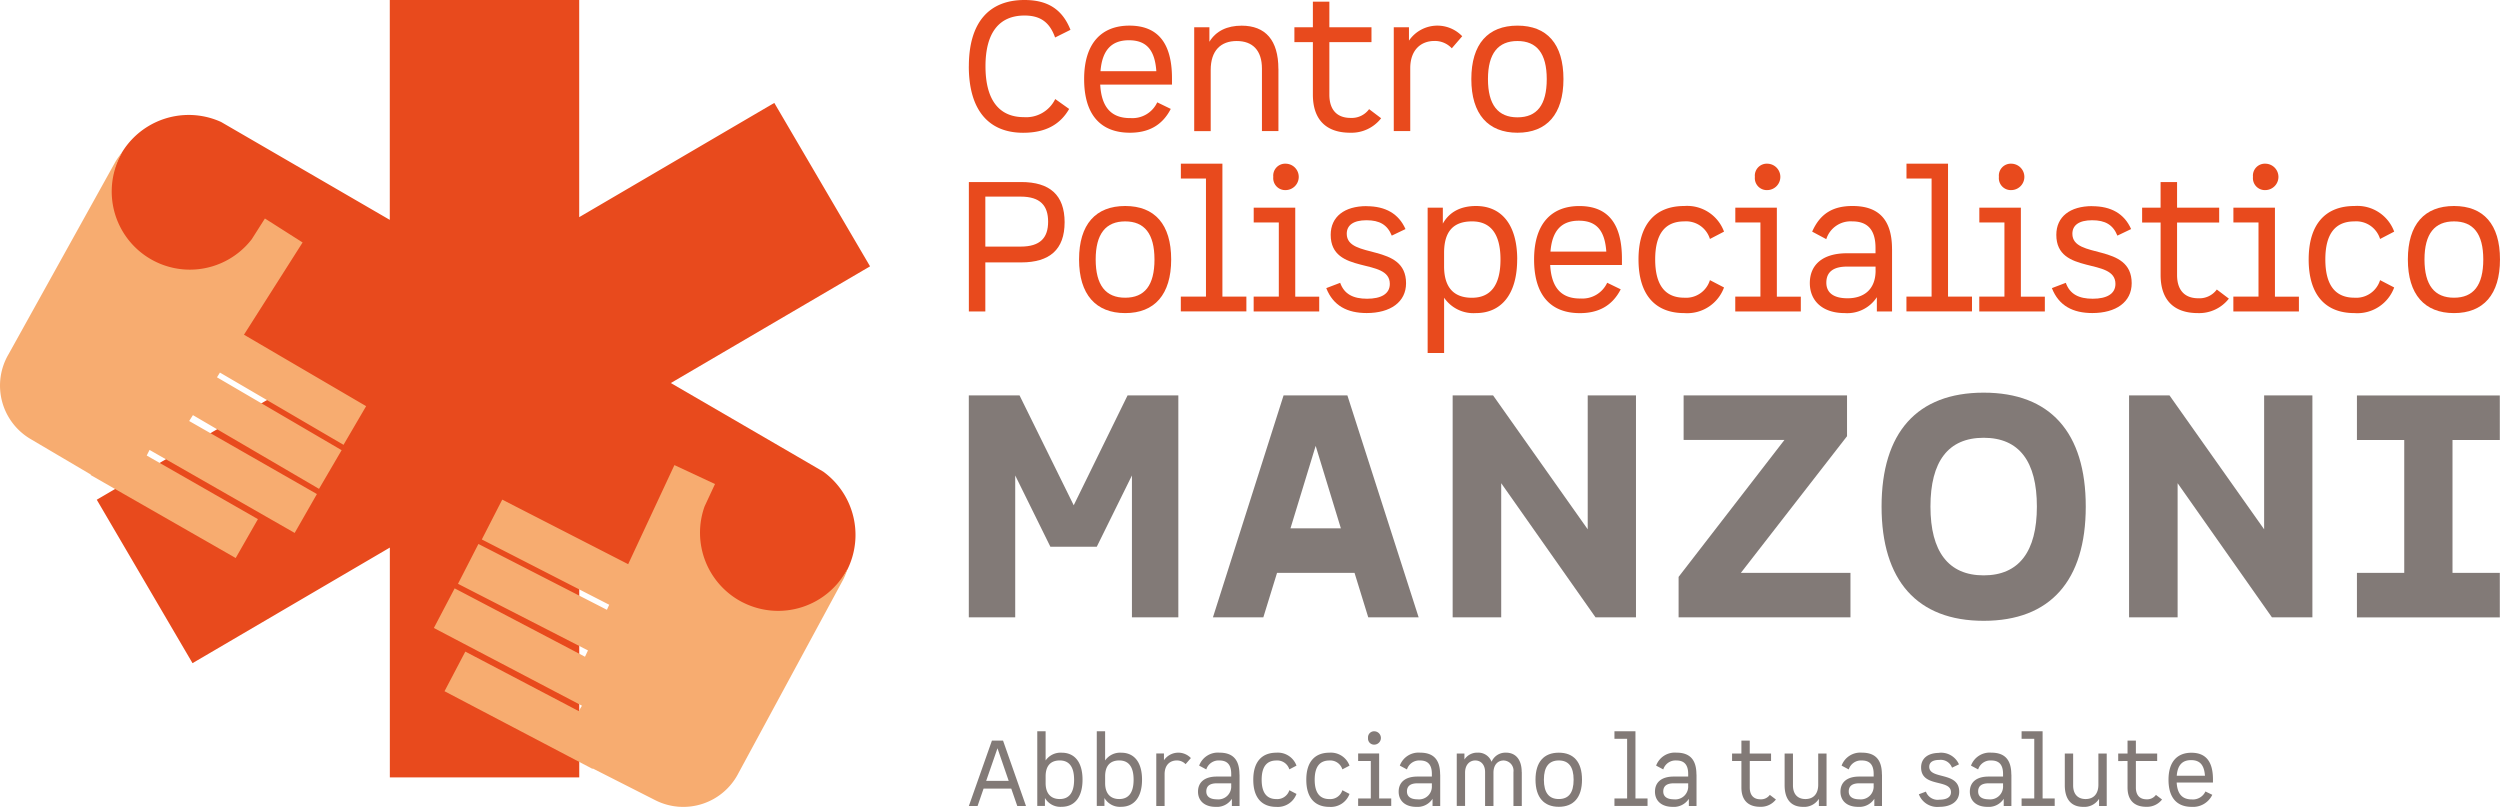 <svg xmlns="http://www.w3.org/2000/svg" width="471.306" height="152.119" viewBox="0 0 471.306 152.119"><g id="Raggruppa_3" data-name="Raggruppa 3" transform="translate(-66 -680)"><g id="Raggruppa_2" data-name="Raggruppa 2" transform="translate(0 17)"><path id="Tracciato_31" data-name="Tracciato 31" d="M155.22,88.93c-.11-.08-12.35-7.19-28.76-16.72l37.56-22L145.97,19.4,109.19,40.94V0H73.48V41.45C55.53,31.03,41.74,23.03,41.74,23.03l-.03-.02h0A14.737,14.737,0,0,0,26.72,48.19l-3.27,5.5,9.64,5.74,22.4,12.96L18.24,94.21l18.05,30.81,37.2-21.79v43.33H109.2V103.47l28.17,16.3,3.17-5.47a14.737,14.737,0,0,0,14.68-25.37Z" transform="translate(66.003 663)" fill="#e84a1d"></path><path id="Tracciato_32" data-name="Tracciato 32" d="M57.06,45.72l-7.12-4.53-2.49,3.92A14.733,14.733,0,0,1,23.03,28.74a11.624,11.624,0,0,0-1.26,1.73L1.62,66.76a11.682,11.682,0,0,0,4.13,16l11.38,6.71-.05.08L44.43,105.2l4.19-7.33L27.66,85.88c.16-.33.34-.68.53-1.06l27.36,15.65,4.19-7.33L35.66,79.37l.71-1.11,23.77,13.9,4.26-7.29L40.9,71.13l.56-.89,23.3,13.62,4.26-7.29L45.99,63.1,57.05,45.7Z" transform="translate(66.003 663)" fill="#f7ac70"></path><path id="Tracciato_33" data-name="Tracciato 33" d="M140.03,113.57a14.734,14.734,0,0,1-7.2-18.11l1.96-4.21-7.65-3.57-8.72,18.68L94.68,94.19l-3.85,7.51,24.02,12.31-.44.95L90.19,102.55l-3.85,7.51,24.5,12.56-.56,1.19L85.71,110.92l-3.92,7.47,27.92,14.65c-.22.36-.42.7-.61,1.02L87.72,122.84l-3.92,7.47,27.9,14.64.04-.08,11.78,5.98a11.681,11.681,0,0,0,15.71-5.13l19.75-36.5a11.562,11.562,0,0,0,.78-1.99,14.725,14.725,0,0,1-19.74,6.33Z" transform="translate(66.003 663)" fill="#f7ac70"></path></g><g id="Raggruppa_1" data-name="Raggruppa 1" transform="translate(0 0.24)"><path id="Tracciato_1" data-name="Tracciato 1" d="M182.649,29.253c0-8.218,3.763-12.493,10.49-12.493,4.419,0,7.149,1.8,8.667,5.622l-2.9,1.446c-1.033-2.9-2.793-4.14-5.766-4.14-4.733,0-7.356,3.179-7.356,9.565s2.587,9.592,7.248,9.592a6.086,6.086,0,0,0,5.9-3.413l2.623,1.868c-1.689,2.937-4.455,4.491-8.667,4.491-6.521,0-10.248-4.284-10.248-12.529Z" transform="translate(66.003 663)" fill="#e84a1d"></path><path id="Tracciato_2" data-name="Tracciato 2" d="M215.553,39.564a5.145,5.145,0,0,0,5.074-2.964l2.551,1.239c-1.626,3.179-4.284,4.491-7.7,4.491-5.389,0-8.631-3.242-8.631-10.113s3.386-10.077,8.523-10.077,8.038,3,8.038,9.942v1.177H209.877c.242,4.383,2.173,6.314,5.658,6.314Zm-5.622-8.838h10.526c-.278-4.042-1.9-5.829-5.173-5.829S210.245,26.765,209.931,30.726Z" transform="translate(63.537 662.452)" fill="#e84a1d"></path><path id="Tracciato_3" data-name="Tracciato 3" d="M245.829,30.278V42.017h-3.108V30.251c0-3.449-1.76-5.209-4.76-5.209s-4.9,1.8-4.9,5.452V42.026H229.95V22.455h2.865v2.73c1.239-2.039,3.35-3.036,6.071-3.036,4.491,0,6.934,2.73,6.934,8.146Z" transform="translate(61.184 662.451)" fill="#e84a1d"></path><path id="Tracciato_4" data-name="Tracciato 4" d="M267.335,39.088a7.091,7.091,0,0,1-5.829,2.73c-4.76,0-7.041-2.694-7.041-7.176V24.735H250.98V21.942h3.485V17.11h3.108v4.832h7.94v2.793h-7.94v9.907c0,2.793,1.383,4.383,4.006,4.383a4.047,4.047,0,0,0,3.485-1.653l2.281,1.724Z" transform="translate(59.042 662.964)" fill="#e84a1d"></path><path id="Tracciato_5" data-name="Tracciato 5" d="M284.746,24.134l-1.967,2.281a4.342,4.342,0,0,0-3.278-1.383c-2.488,0-4.554,1.626-4.554,5.146V42.016H271.84V22.445h2.865v2.524a6.482,6.482,0,0,1,10.041-.826Z" transform="translate(56.917 662.452)" fill="#e84a1d"></path><path id="Tracciato_6" data-name="Tracciato 6" d="M288.12,32.217c0-6.628,3.143-10.077,8.7-10.077s8.667,3.449,8.667,10.077-3.144,10.113-8.667,10.113S288.12,38.845,288.12,32.217Zm14.218,0c0-4.868-1.9-7.176-5.524-7.176s-5.56,2.317-5.56,7.176,1.9,7.212,5.56,7.212S302.338,37.121,302.338,32.217Z" transform="translate(55.259 662.452)" fill="#e84a1d"></path><path id="Tracciato_7" data-name="Tracciato 7" d="M200.7,62.559c0,5.146-2.829,7.562-8.182,7.562h-6.763v9.251H182.65V54.97h9.871c5.353,0,8.182,2.416,8.182,7.6Zm-3.108-.108c0-3.036-1.482-4.733-5.173-4.733h-6.664V67.14h6.664c3.691,0,5.173-1.653,5.173-4.7Z" transform="translate(66.002 659.108)" fill="#e84a1d"></path><path id="Tracciato_8" data-name="Tracciato 8" d="M205.78,70.077c0-6.628,3.143-10.077,8.7-10.077s8.667,3.449,8.667,10.077-3.144,10.113-8.667,10.113S205.78,76.705,205.78,70.077Zm14.218,0c0-4.868-1.9-7.176-5.524-7.176s-5.56,2.308-5.56,7.176,1.9,7.212,5.56,7.212S220,74.981,220,70.077Z" transform="translate(63.646 658.596)" fill="#e84a1d"></path><path id="Tracciato_9" data-name="Tracciato 9" d="M227.149,76.178h4.733V53.913h-4.733V51.12h7.832V76.178H239.5v2.793H227.14V76.178Z" transform="translate(61.47 659.5)" fill="#e84a1d"></path><path id="Tracciato_10" data-name="Tracciato 10" d="M242.439,76.178h4.733V62.2h-4.733V59.41h7.832V76.187h4.518V78.98H242.43V76.187Zm3.691-22.57a2.254,2.254,0,0,1,2.38-2.488,2.489,2.489,0,0,1,0,4.976A2.254,2.254,0,0,1,246.13,53.608Z" transform="translate(59.913 659.5)" fill="#e84a1d"></path><path id="Tracciato_11" data-name="Tracciato 11" d="M265.25,60.039c3.593,0,6.071,1.419,7.356,4.311l-2.587,1.239c-.826-2.039-2.281-2.9-4.76-2.9s-3.727.934-3.727,2.551c0,4.868,11.182,1.653,11.182,9.323,0,3.557-2.964,5.622-7.419,5.622-3.628,0-6.314-1.347-7.625-4.7l2.623-1c.763,2.138,2.452,3,5.075,3s4.284-.9,4.284-2.793c0-5.075-11.146-1.59-11.146-9.251,0-3.413,2.587-5.416,6.763-5.416Z" transform="translate(58.36 658.593)" fill="#e84a1d"></path><path id="Tracciato_12" data-name="Tracciato 12" d="M295.826,70.077c0,6.628-3.036,10.113-7.8,10.113a6.706,6.706,0,0,1-5.973-2.9V87.717H278.95v-27.4h2.865v3C283.09,61.033,285.3,60,288.066,60c4.76,0,7.769,3.449,7.769,10.077Zm-3.143,0c0-4.868-1.9-7.176-5.353-7.176s-5.281,1.8-5.281,5.937v2.524c0,4.14,1.967,5.937,5.245,5.937,3.485,0,5.389-2.308,5.389-7.212Z" transform="translate(56.193 658.596)" fill="#e84a1d"></path><path id="Tracciato_13" data-name="Tracciato 13" d="M310,77.434a5.145,5.145,0,0,0,5.074-2.964l2.551,1.239c-1.626,3.179-4.284,4.491-7.7,4.491-5.38,0-8.631-3.242-8.631-10.113s3.386-10.077,8.523-10.077,8.038,3,8.038,9.942v1.177H304.327c.242,4.383,2.174,6.314,5.658,6.314ZM304.381,68.6h10.526c-.278-4.042-1.9-5.829-5.173-5.829S304.695,64.635,304.381,68.6Z" transform="translate(53.916 658.595)" fill="#e84a1d"></path><path id="Tracciato_14" data-name="Tracciato 14" d="M323.21,70.077c0-6.628,3.143-10.077,8.631-10.077a7.4,7.4,0,0,1,7.491,4.832l-2.658,1.383a4.7,4.7,0,0,0-4.832-3.314c-3.593,0-5.488,2.308-5.488,7.176s1.9,7.212,5.488,7.212a4.7,4.7,0,0,0,4.832-3.314l2.658,1.383a7.4,7.4,0,0,1-7.491,4.832c-5.488,0-8.631-3.449-8.631-10.113Z" transform="translate(51.685 658.596)" fill="#e84a1d"></path><path id="Tracciato_15" data-name="Tracciato 15" d="M343.529,76.178h4.733V62.2h-4.733V59.41h7.832V76.187h4.518V78.98H343.52V76.187Zm3.691-22.57a2.254,2.254,0,0,1,2.38-2.488,2.489,2.489,0,0,1,0,4.976A2.254,2.254,0,0,1,347.22,53.608Z" transform="translate(49.616 659.5)" fill="#e84a1d"></path><path id="Tracciato_16" data-name="Tracciato 16" d="M374.672,68.146V79.885h-2.865V77.19a6.66,6.66,0,0,1-6.045,3c-4.212,0-6.592-2.317-6.592-5.658s2.281-5.622,7.005-5.622h5.38V67.9c0-3.557-1.626-5-4.383-5a4.812,4.812,0,0,0-4.9,3.35l-2.659-1.419c1.518-3.449,3.97-4.832,7.6-4.832,4.733,0,7.455,2.344,7.455,8.146Zm-3.108,4.006v-.728h-5.38c-2.524,0-3.9.97-3.9,3.036,0,1.8,1.239,2.937,4.006,2.937,3,0,5.281-1.59,5.281-5.245Z" transform="translate(48.022 658.596)" fill="#e84a1d"></path><path id="Tracciato_17" data-name="Tracciato 17" d="M379.459,76.178h4.733V53.913h-4.733V51.12h7.832V76.178h4.518v2.793H379.45V76.178Z" transform="translate(45.956 659.5)" fill="#e84a1d"></path><path id="Tracciato_18" data-name="Tracciato 18" d="M394.749,76.178h4.733V62.2h-4.733V59.41h7.832V76.187H407.1V78.98H394.74V76.187Zm3.691-22.57a2.254,2.254,0,0,1,2.38-2.488,2.489,2.489,0,0,1,0,4.976A2.254,2.254,0,0,1,398.44,53.608Z" transform="translate(44.399 659.5)" fill="#e84a1d"></path><path id="Tracciato_19" data-name="Tracciato 19" d="M417.56,60.039c3.593,0,6.071,1.419,7.356,4.311l-2.587,1.239c-.826-2.039-2.281-2.9-4.76-2.9s-3.727.934-3.727,2.551c0,4.868,11.182,1.653,11.182,9.323,0,3.557-2.973,5.622-7.419,5.622-3.629,0-6.314-1.347-7.625-4.7l2.623-1c.763,2.138,2.452,3,5.074,3s4.284-.9,4.284-2.793c0-5.075-11.146-1.59-11.146-9.251,0-3.413,2.587-5.416,6.763-5.416Z" transform="translate(42.847 658.593)" fill="#e84a1d"></path><path id="Tracciato_20" data-name="Tracciato 20" d="M445.275,76.948a7.091,7.091,0,0,1-5.829,2.73c-4.76,0-7.041-2.694-7.041-7.176V62.6H428.92V59.8H432.4V54.97h3.108V59.8h7.94V62.6h-7.94V72.5c0,2.793,1.383,4.383,4.006,4.383A4.047,4.047,0,0,0,443,75.232l2.281,1.724Z" transform="translate(40.918 659.108)" fill="#e84a1d"></path><path id="Tracciato_21" data-name="Tracciato 21" d="M448.079,76.178h4.733V62.2h-4.733V59.41h7.832V76.187h4.518V78.98H448.07V76.187Zm3.691-22.57a2.254,2.254,0,0,1,2.38-2.488,2.489,2.489,0,0,1,0,4.976A2.254,2.254,0,0,1,451.77,53.608Z" transform="translate(38.967 659.5)" fill="#e84a1d"></path><path id="Tracciato_22" data-name="Tracciato 22" d="M463.88,70.077c0-6.628,3.143-10.077,8.631-10.077A7.4,7.4,0,0,1,480,64.832l-2.659,1.383a4.7,4.7,0,0,0-4.832-3.314c-3.593,0-5.488,2.308-5.488,7.176s1.9,7.212,5.488,7.212a4.7,4.7,0,0,0,4.832-3.314L480,75.358a7.4,7.4,0,0,1-7.491,4.832c-5.488,0-8.631-3.449-8.631-10.113Z" transform="translate(37.357 658.596)" fill="#e84a1d"></path><path id="Tracciato_23" data-name="Tracciato 23" d="M484.7,70.077c0-6.628,3.143-10.077,8.7-10.077s8.667,3.449,8.667,10.077S498.927,80.19,493.4,80.19,484.7,76.705,484.7,70.077Zm14.218,0c0-4.868-1.9-7.176-5.524-7.176s-5.56,2.308-5.56,7.176,1.9,7.212,5.56,7.212S498.918,74.981,498.918,70.077Z" transform="translate(35.236 658.596)" fill="#e84a1d"></path><path id="Tracciato_24" data-name="Tracciato 24" d="M222.14,99.76V141.6h-8.748V114.849l-6.628,13.436h-8.748l-6.628-13.436V141.6H182.64V99.76h9.565l10.212,20.711L212.566,99.76h9.565Z" transform="translate(66.003 654.546)" fill="#827a77"></path><path id="Tracciato_25" data-name="Tracciato 25" d="M260.582,133.206H245.969l-2.587,8.389h-9.5L247.2,99.75h12.026l13.436,41.845h-9.5l-2.587-8.389ZM258,124.817l-4.751-15.547L248.5,124.817Z" transform="translate(60.784 654.547)" fill="#827a77"></path><path id="Tracciato_26" data-name="Tracciato 26" d="M318.761,99.76V141.6h-7.625l-17.783-25.292V141.6H284.2V99.76h7.625L309.662,125V99.76h9.1Z" transform="translate(55.658 654.546)" fill="#827a77"></path><path id="Tracciato_27" data-name="Tracciato 27" d="M364.026,133.207V141.6h-32.4V133.97l19.957-25.822H332.573V99.76h30.806v7.688l-20.011,25.759h20.657Z" transform="translate(50.827 654.546)" fill="#827a77"></path><path id="Tracciato_28" data-name="Tracciato 28" d="M374.23,120.655c0-13.966,6.691-21.475,19.247-21.475s19.247,7.508,19.247,21.475-6.691,21.537-19.247,21.537S374.23,134.567,374.23,120.655Zm29.28,0c0-8.505-3.341-12.969-10.032-12.969s-10.032,4.464-10.032,12.969,3.4,12.969,10.032,12.969S403.51,129.16,403.51,120.655Z" transform="translate(46.488 654.605)" fill="#827a77"></path><path id="Tracciato_29" data-name="Tracciato 29" d="M460.741,99.76V141.6h-7.625l-17.783-25.292V141.6H426.18V99.76h7.625L451.642,125V99.76h9.1Z" transform="translate(41.197 654.546)" fill="#827a77"></path><path id="Tracciato_30" data-name="Tracciato 30" d="M492.027,108.159v25.058h8.919v8.389H474.01v-8.389h8.919V108.159H474.01V99.77h26.935v8.389h-8.919Z" transform="translate(36.325 654.545)" fill="#827a77"></path><path id="Tracciato_34" data-name="Tracciato 34" d="M190.643,181.263h-5.218l-1.132,3.278H182.65L187,172.21h2.093l4.329,12.332h-1.644Zm-.485-1.464-2.111-6.143-2.129,6.143Z" transform="translate(66.002 647.167)" fill="#827a77"></path><path id="Tracciato_35" data-name="Tracciato 35" d="M205.542,179.385c0,3.35-1.536,5.11-3.943,5.11a3.358,3.358,0,0,1-3.144-1.662v1.5H197.01V170.26h1.572v5.5a3.43,3.43,0,0,1,3.036-1.464c2.407,0,3.925,1.742,3.925,5.092Zm-1.59,0c0-2.461-.961-3.628-2.7-3.628s-2.667,1.033-2.667,3v1.275c0,1.967,1,3,2.65,3C202.992,183.032,203.953,181.864,203.953,179.385Z" transform="translate(64.539 647.365)" fill="#827a77"></path><path id="Tracciato_36" data-name="Tracciato 36" d="M218.032,179.385c0,3.35-1.536,5.11-3.943,5.11a3.359,3.359,0,0,1-3.144-1.662v1.5H209.5V170.26h1.572v5.5a3.43,3.43,0,0,1,3.036-1.464c2.407,0,3.925,1.742,3.925,5.092Zm-1.59,0c0-2.461-.961-3.628-2.7-3.628s-2.667,1.033-2.667,3v1.275c0,1.967,1,3,2.65,3C215.482,183.032,216.443,181.864,216.443,179.385Z" transform="translate(63.267 647.365)" fill="#827a77"></path><path id="Tracciato_37" data-name="Tracciato 37" d="M228.511,175.765l-1,1.15a2.222,2.222,0,0,0-1.653-.7c-1.257,0-2.3.817-2.3,2.6v5.982H221.99V174.9h1.446v1.275a3.274,3.274,0,0,1,5.075-.413Z" transform="translate(61.995 646.908)" fill="#827a77"></path><path id="Tracciato_38" data-name="Tracciato 38" d="M238.582,178.871V184.8h-1.446v-1.356a3.359,3.359,0,0,1-3.054,1.518c-2.129,0-3.332-1.168-3.332-2.865s1.15-2.847,3.539-2.847h2.721v-.5c0-1.8-.817-2.533-2.218-2.533a2.432,2.432,0,0,0-2.479,1.689l-1.347-.719a3.755,3.755,0,0,1,3.835-2.443c2.389,0,3.763,1.186,3.763,4.114Zm-1.572,2.021v-.368h-2.721c-1.275,0-1.976.485-1.976,1.536,0,.907.629,1.482,2.021,1.482a2.422,2.422,0,0,0,2.667-2.65Z" transform="translate(61.102 646.909)" fill="#827a77"></path><path id="Tracciato_39" data-name="Tracciato 39" d="M242.35,179.842c0-3.35,1.59-5.092,4.365-5.092a3.729,3.729,0,0,1,3.781,2.443l-1.347.7a2.382,2.382,0,0,0-2.443-1.671c-1.814,0-2.775,1.168-2.775,3.628s.961,3.646,2.775,3.646a2.382,2.382,0,0,0,2.443-1.671l1.347.7a3.755,3.755,0,0,1-3.781,2.443c-2.775,0-4.365-1.742-4.365-5.11Z" transform="translate(59.921 646.908)" fill="#827a77"></path><path id="Tracciato_40" data-name="Tracciato 40" d="M253.48,179.842c0-3.35,1.59-5.092,4.365-5.092a3.729,3.729,0,0,1,3.781,2.443l-1.347.7a2.382,2.382,0,0,0-2.443-1.671c-1.814,0-2.775,1.168-2.775,3.628s.961,3.646,2.775,3.646a2.382,2.382,0,0,0,2.443-1.671l1.347.7a3.748,3.748,0,0,1-3.781,2.443c-2.775,0-4.365-1.742-4.365-5.11Z" transform="translate(58.787 646.908)" fill="#827a77"></path><path id="Tracciato_41" data-name="Tracciato 41" d="M264.36,182.924h2.389v-7.068H264.36v-1.41h3.961v8.478H270.6v1.41H264.36Zm1.868-11.406a1.141,1.141,0,0,1,1.2-1.257,1.258,1.258,0,0,1,0,2.515A1.141,1.141,0,0,1,266.228,171.517Z" transform="translate(57.679 647.365)" fill="#827a77"></path><path id="Tracciato_42" data-name="Tracciato 42" d="M280.7,178.871V184.8h-1.446v-1.356a3.359,3.359,0,0,1-3.054,1.518c-2.129,0-3.332-1.168-3.332-2.865s1.15-2.847,3.539-2.847h2.721v-.5c0-1.8-.817-2.533-2.218-2.533a2.432,2.432,0,0,0-2.479,1.689l-1.347-.719a3.755,3.755,0,0,1,3.835-2.443c2.389,0,3.763,1.186,3.763,4.114Zm-1.572,2.021v-.368h-2.721c-1.275,0-1.976.485-1.976,1.536,0,.907.629,1.482,2.021,1.482a2.422,2.422,0,0,0,2.668-2.65Z" transform="translate(56.812 646.909)" fill="#827a77"></path><path id="Tracciato_43" data-name="Tracciato 43" d="M297.32,178.412V184.8h-1.572v-6.4a1.924,1.924,0,0,0-1.868-2.182c-1.033,0-1.9.781-1.9,2.3v6.278H290.4v-6.4c0-1.41-.817-2.182-1.85-2.182s-1.922.781-1.922,2.3v6.278H285.06v-9.889h1.446v1.132a2.861,2.861,0,0,1,2.5-1.293,2.658,2.658,0,0,1,2.614,1.724,2.839,2.839,0,0,1,2.721-1.724c1.778,0,2.964,1.257,2.964,3.664Z" transform="translate(55.571 646.91)" fill="#827a77"></path><path id="Tracciato_44" data-name="Tracciato 44" d="M301.59,179.842c0-3.35,1.59-5.092,4.392-5.092s4.374,1.742,4.374,5.092-1.59,5.11-4.374,5.11S301.59,183.193,301.59,179.842Zm7.185,0c0-2.461-.961-3.628-2.793-3.628s-2.811,1.168-2.811,3.628.961,3.646,2.811,3.646S308.775,182.321,308.775,179.842Z" transform="translate(53.887 646.908)" fill="#827a77"></path><path id="Tracciato_45" data-name="Tracciato 45" d="M318.16,182.924h2.389V171.67H318.16v-1.41h3.961v12.664H324.4v1.41H318.16Z" transform="translate(52.199 647.365)" fill="#827a77"></path><path id="Tracciato_46" data-name="Tracciato 46" d="M334.5,178.871V184.8h-1.446v-1.356A3.359,3.359,0,0,1,330,184.961c-2.129,0-3.332-1.168-3.332-2.865s1.15-2.847,3.539-2.847h2.721v-.5c0-1.8-.817-2.533-2.218-2.533a2.432,2.432,0,0,0-2.479,1.689l-1.347-.719a3.755,3.755,0,0,1,3.835-2.443c2.389,0,3.763,1.186,3.763,4.114Zm-1.572,2.021v-.368h-2.721c-1.275,0-1.976.485-1.976,1.536,0,.907.629,1.482,2.021,1.482a2.422,2.422,0,0,0,2.668-2.65Z" transform="translate(51.332 646.909)" fill="#827a77"></path><path id="Tracciato_47" data-name="Tracciato 47" d="M351.113,183.32a3.589,3.589,0,0,1-2.946,1.374c-2.407,0-3.557-1.365-3.557-3.629v-5h-1.76v-1.41h1.76V172.21h1.572v2.443H350.2v1.41h-4.015v5c0,1.41.7,2.218,2.021,2.218a2.036,2.036,0,0,0,1.76-.835l1.15.871Z" transform="translate(49.684 647.167)" fill="#827a77"></path><path id="Tracciato_48" data-name="Tracciato 48" d="M361.784,174.93v9.889h-1.446v-1.356a3.27,3.27,0,0,1-3,1.518c-2.2,0-3.458-1.374-3.458-4.087V174.93h1.572v6c0,1.689.907,2.578,2.353,2.578s2.407-.907,2.407-2.7V174.93Z" transform="translate(48.561 646.89)" fill="#827a77"></path><path id="Tracciato_49" data-name="Tracciato 49" d="M373.432,178.871V184.8h-1.446v-1.356a3.359,3.359,0,0,1-3.054,1.518c-2.129,0-3.332-1.168-3.332-2.865s1.15-2.847,3.539-2.847h2.721v-.5c0-1.8-.817-2.533-2.218-2.533a2.432,2.432,0,0,0-2.479,1.689l-1.347-.719a3.755,3.755,0,0,1,3.835-2.443c2.389,0,3.763,1.186,3.763,4.114Zm-1.572,2.021v-.368h-2.721c-1.275,0-1.976.485-1.976,1.536,0,.907.629,1.482,2.021,1.482a2.422,2.422,0,0,0,2.667-2.65Z" transform="translate(47.367 646.909)" fill="#827a77"></path><path id="Tracciato_50" data-name="Tracciato 50" d="M385.9,174.77a3.685,3.685,0,0,1,3.718,2.182l-1.311.629a2.253,2.253,0,0,0-2.407-1.464c-1.257,0-1.886.467-1.886,1.293,0,2.461,5.649.835,5.649,4.706,0,1.8-1.5,2.847-3.754,2.847a3.712,3.712,0,0,1-3.853-2.371l1.329-.5a2.36,2.36,0,0,0,2.56,1.518c1.32,0,2.165-.449,2.165-1.41,0-2.56-5.631-.8-5.631-4.67,0-1.724,1.311-2.739,3.422-2.739Z" transform="translate(45.691 646.906)" fill="#827a77"></path><path id="Tracciato_51" data-name="Tracciato 51" d="M400.592,178.871V184.8h-1.446v-1.356a3.359,3.359,0,0,1-3.054,1.518c-2.129,0-3.332-1.168-3.332-2.865s1.15-2.847,3.539-2.847h2.721v-.5c0-1.8-.817-2.533-2.218-2.533a2.432,2.432,0,0,0-2.479,1.689l-1.347-.719a3.755,3.755,0,0,1,3.835-2.443c2.389,0,3.763,1.186,3.763,4.114Zm-1.572,2.021v-.368H396.3c-1.275,0-1.976.485-1.976,1.536,0,.907.629,1.482,2.021,1.482a2.422,2.422,0,0,0,2.667-2.65Z" transform="translate(44.601 646.909)" fill="#827a77"></path><path id="Tracciato_52" data-name="Tracciato 52" d="M403.62,182.924h2.389V171.67H403.62v-1.41h3.961v12.664h2.281v1.41H403.62Z" transform="translate(43.495 647.365)" fill="#827a77"></path><path id="Tracciato_53" data-name="Tracciato 53" d="M420.594,174.93v9.889h-1.446v-1.356a3.27,3.27,0,0,1-3,1.518c-2.2,0-3.458-1.374-3.458-4.087V174.93h1.572v6c0,1.689.907,2.578,2.353,2.578s2.407-.907,2.407-2.7V174.93Z" transform="translate(42.571 646.89)" fill="#827a77"></path><path id="Tracciato_54" data-name="Tracciato 54" d="M432.163,183.32a3.589,3.589,0,0,1-2.946,1.374c-2.407,0-3.557-1.365-3.557-3.629v-5H423.9v-1.41h1.76V172.21h1.572v2.443h4.015v1.41h-4.015v5c0,1.41.7,2.218,2.021,2.218a2.036,2.036,0,0,0,1.76-.835l1.15.871Z" transform="translate(41.429 647.167)" fill="#827a77"></path><path id="Tracciato_55" data-name="Tracciato 55" d="M438.861,183.562a2.6,2.6,0,0,0,2.56-1.5l1.293.629a4.01,4.01,0,0,1-3.889,2.272c-2.721,0-4.365-1.644-4.365-5.11s1.706-5.092,4.311-5.092,4.069,1.518,4.069,5.021v.593H436c.126,2.218,1.1,3.188,2.856,3.188Zm-2.847-4.464h5.317c-.144-2.039-.961-2.946-2.614-2.946S436.166,177.1,436.014,179.1Z" transform="translate(40.353 646.907)" fill="#827a77"></path></g></g></svg>